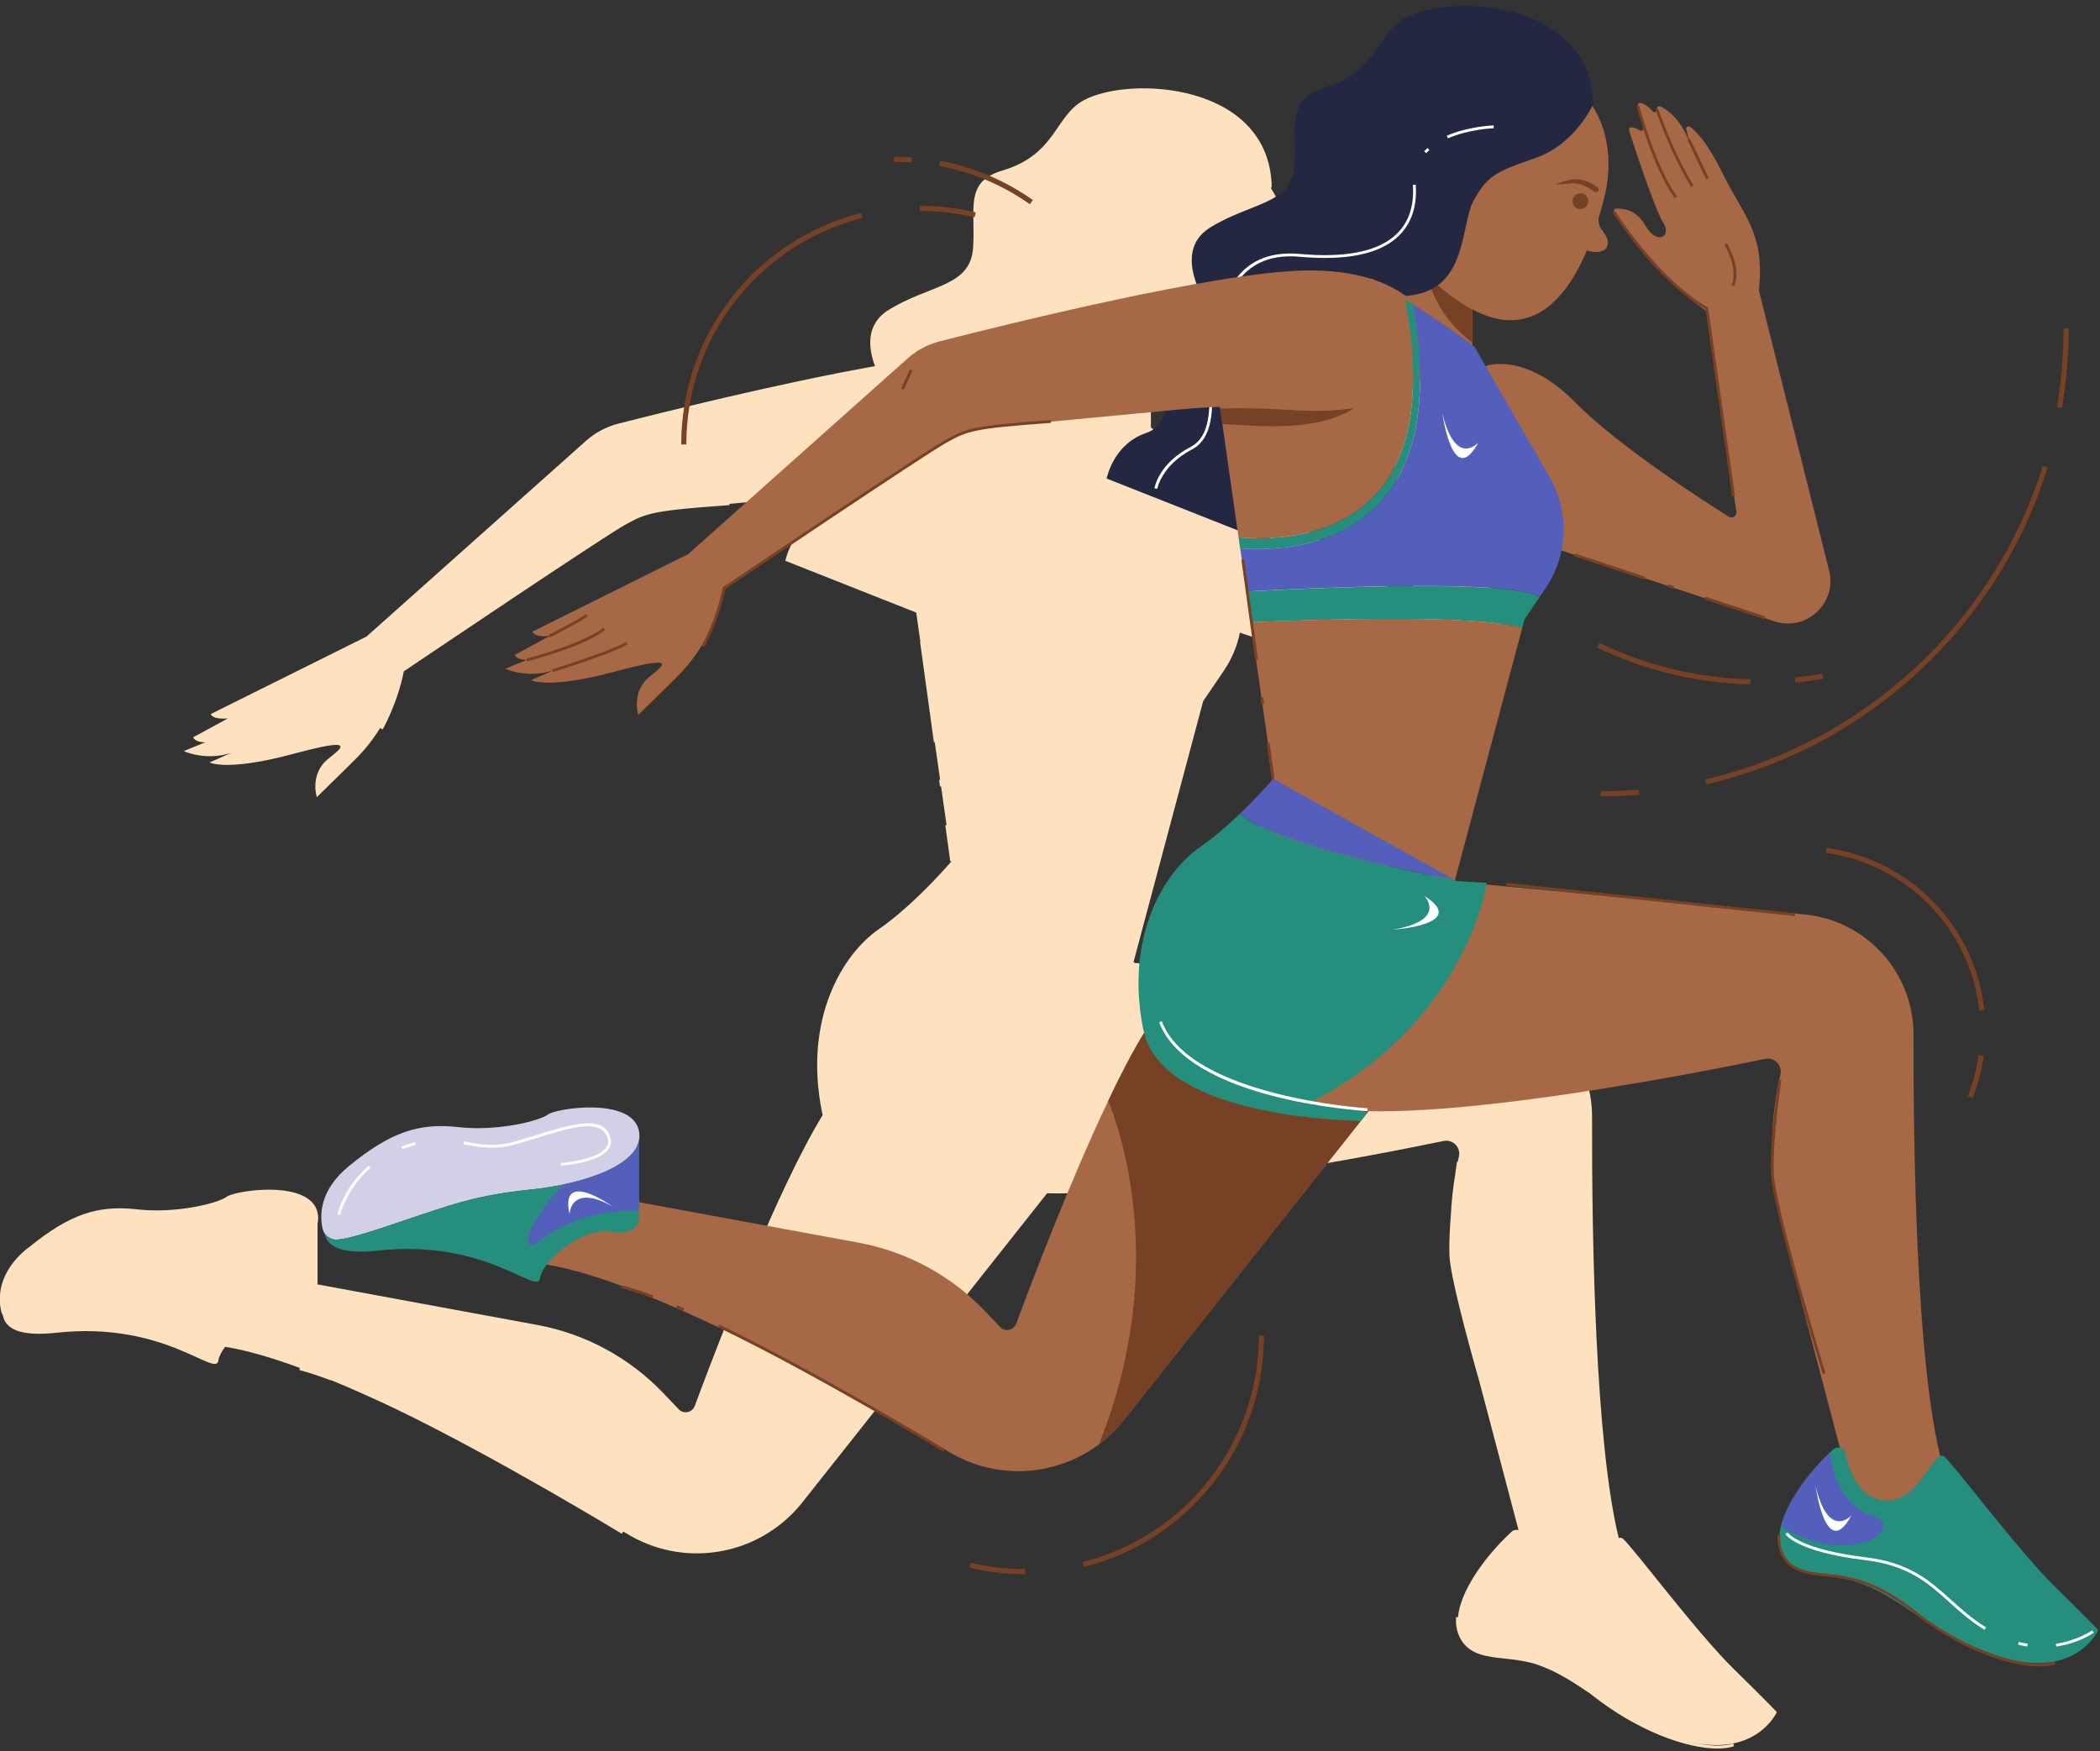 <svg width="253" height="211" viewBox="0 0 253 211" fill="none" xmlns="http://www.w3.org/2000/svg">
<rect x="0" y="0" width="253" height="211" fill="#333333" stroke="none"/>
<g clip-path="url(#clip0_1431_2096)">
<path d="M248.417 49.149C248.956 46.008 249.226 42.792 249.226 39.576H248.611C248.611 42.75 248.342 45.941 247.811 49.048L248.417 49.149Z" fill="#764124"/>
<path d="M205.564 94.52C225.004 90.032 240.756 75.408 246.691 56.339L246.102 56.153C240.234 75.012 224.65 89.477 205.429 93.913L205.564 94.511V94.52Z" fill="#764124"/>
<path d="M192.833 95.968C194.383 95.968 195.949 95.901 197.489 95.774L197.439 95.16C195.915 95.286 194.366 95.345 192.833 95.345V95.96V95.968Z" fill="#764124"/>
<path d="M3.317 150.44C8.402 146.264 11.82 145.195 16.535 145.734C21.242 146.264 26.335 144.976 27.32 144.21C28.305 143.452 37.347 142.088 38.257 146.113C38.358 146.551 38.358 146.963 38.274 147.367C38.274 147.392 38.265 147.418 38.257 147.451V154.776L64.718 159.659C70.528 160.728 75.84 163.608 79.915 167.876L81.767 169.821C82.365 170.444 83.4 170.234 83.704 169.417C85.387 164.879 90.102 152.402 94.783 142.568C96.257 139.462 97.738 136.616 99.111 134.368C99.085 134.267 99.06 134.166 99.043 134.065C96.77 122.901 101.434 115.038 105.88 111.965C107.564 110.803 109.222 109.346 110.645 107.982C112.977 105.743 114.653 103.764 114.653 103.764L114.484 103.789L113.886 99.445L114.038 99.428L113.373 94.756L113.247 94.772L113.137 93.99L113.263 93.973L112.615 89.426L112.514 89.443L110.847 77.362H110.889L110.696 76.023L110.502 74.659L110.384 73.817L94.615 67.579C94.615 67.579 95.373 63.478 99.321 62.106C100.811 61.593 101.434 60.532 101.636 59.412L87.888 60.717V60.868C78.45 61.533 77.819 61.879 75.461 63.158L75.31 63.243C72.893 64.556 49.985 79.997 48.654 80.898C47.888 84.762 46.12 87.877 46.103 87.903L45.809 87.734C45.809 87.734 45.868 87.633 45.952 87.473C45.059 88.972 43.973 90.361 42.711 91.599L38.173 96.061C37.718 94.469 38.097 92.642 39.461 91.506C40.353 90.765 41.818 89.772 40.496 89.763C39.789 89.763 38.274 90.049 35.428 90.816C27.303 93.021 25.249 91.876 25.249 91.876L27.834 90.74C24.719 91.725 22.134 90.512 22.134 90.512L24.719 89.452C23.431 89.452 23.279 88.845 23.279 88.845L27.455 86.572C25.476 86.724 25.401 86.042 25.401 86.042L44.159 76.705L70.578 53.14C70.906 52.845 71.26 52.575 71.63 52.323C72.498 51.75 73.457 51.321 74.468 51.06C79.797 49.696 93.79 46.194 105.417 44.123C104.6 41.917 104.289 39.063 107.05 37.354C112.009 34.281 116.884 34.584 117.229 29.911C117.574 25.238 116.109 21.93 120.723 20.566C127.273 18.629 127.062 13.94 130.599 12.062C136.172 9.09 152.926 10.008 153.212 22.485C153.212 22.485 153.179 22.553 153.12 22.679C153.953 23.967 154.509 25.407 154.804 26.939C155.241 29.187 155.115 31.629 154.492 34.028C154.299 34.769 154.088 35.493 153.878 36.183C153.835 36.562 153.878 37.126 154.282 37.648C154.98 38.549 155.174 39.172 154.804 39.795C154.492 40.317 153.398 40.452 152.463 40.107C149.247 47.65 144.625 50.386 138.656 47.204V51.515C138.748 51.582 138.832 51.649 138.925 51.717L140.306 54.116C140.34 54.032 140.407 53.973 140.499 53.948C141.602 53.67 145.804 53.072 151.057 58.41C156.134 63.571 166.229 70.087 169.563 72.184C169.992 72.453 170.548 72.091 170.472 71.586L170.194 69.7L169.967 69.734L166.776 47.339L166.203 46.918C166.043 46.8 165.883 46.674 165.723 46.547C163.871 45.301 159.939 42.136 155.612 35.586L155.755 35.493C155.637 35.308 155.755 35.064 155.982 35.047C156.774 34.996 158.39 35.139 159.46 37.008C160.916 39.559 162.743 38.398 161.648 36.714C160.68 35.232 158.121 27.444 157.54 25.626C157.473 25.424 157.641 25.221 157.851 25.247C158.112 25.28 158.466 25.365 158.811 25.609C158.996 25.735 159.224 25.609 159.257 25.424C158.744 23.858 158.449 22.738 158.441 22.713L158.609 22.671C158.559 22.46 158.752 22.258 158.963 22.317C159.325 22.418 159.855 22.679 160.394 23.327C160.52 23.479 160.714 23.462 160.823 23.361C160.773 23.218 160.739 23.134 160.739 23.125L160.899 23.075C160.84 22.839 161.084 22.637 161.303 22.738C162.078 23.091 163.534 24.076 164.654 26.653L164.696 26.628L164.418 25.508C164.351 25.247 164.646 25.045 164.865 25.196C165.597 25.718 166.953 27.082 168.712 30.652C171.406 36.116 173.882 37.943 173.174 44.838C173.174 44.872 173.174 44.906 173.174 44.939L181.619 78.675C182.604 82.598 178.866 86.067 175.018 84.787L173.856 84.4L173.823 84.51L166.616 82.127L166.658 82.001L162.878 80.738L162.836 80.864L162.154 80.637L162.196 80.51L159.417 79.584L159.375 79.719L150.897 76.907L150.948 76.764L149.382 76.242C149.053 77.833 148.422 79.374 147.479 80.771L146.763 81.832L146.208 82.649L144.953 84.493L144.675 85.537L144.036 87.928L136.559 115.947L136.745 116.048L140.39 116.275C140.39 116.275 140.382 116.351 140.356 116.486L149.247 117.319L142.731 116.637L142.764 116.3L177.552 119.946V119.98L178.613 120.081C186.098 120.779 191.823 127.077 191.806 134.595C191.772 149.725 192.21 173.837 195.022 185.355C195.207 185.27 195.376 185.287 195.536 185.43C196.824 186.567 204.418 196.746 208.83 201.073C213.233 205.401 214.066 206.31 214.066 206.31C214.066 206.31 211.65 211.757 203.627 209.905C205.79 210.427 207.617 210.494 208.804 210.099L208.914 210.427C208.35 210.612 207.668 210.705 206.893 210.705C203.172 210.705 197.245 208.575 191.781 204.247C191.73 204.205 191.68 204.172 191.638 204.129C189.457 202.665 187.58 201.376 184.928 200.501C183.564 200.113 182.377 199.987 181.299 199.869C180.289 199.76 179.329 199.659 178.394 199.373C174.993 198.32 175.422 194.894 175.431 194.86L175.65 194.894C175.683 194.548 175.742 194.186 175.835 193.816C176.542 190.979 178.95 187.611 181.703 184.959C181.829 184.833 181.956 184.715 182.09 184.597C182.343 184.361 182.663 184.311 182.949 184.386L178.319 166.816C176.635 160.88 174.715 153.665 174.622 151.265C174.572 149.842 174.656 148.117 174.791 146.441C174.867 144.833 175.035 143.225 175.304 141.634C175.431 140.649 175.532 140.017 175.532 139.992L175.624 140.009C175.666 139.798 175.709 139.588 175.759 139.377C176.02 138.266 175.035 137.256 173.915 137.492C166.052 139.125 140.718 144.101 126.145 143.797L126.044 143.932L125.21 144.985L96.669 181.036C95.777 182.164 94.758 183.14 93.655 183.965C88.528 187.796 81.464 188.327 75.722 184.934C75.512 184.807 75.293 184.681 75.082 184.555L74.914 184.824C74.762 184.732 59.978 175.732 47.779 169.83C45.076 168.542 42.424 167.354 39.882 166.31L39.865 166.344C38.417 165.797 37.145 165.376 36.068 165.098L36.135 164.845C32.776 163.608 29.711 162.707 27.127 162.294C26.672 162.892 26.377 163.465 26.31 163.945C26.007 166.075 19.852 159.163 6.786 160.602C2.307 161.099 0.623 160.063 0.345 158.497C0.253 158.346 0.185 158.177 0.143 157.992C-0.219 156.443 -0.303 153.379 3.292 150.423M201.379 209.257C201.227 209.206 201.076 209.147 200.924 209.088C201.076 209.147 201.227 209.198 201.379 209.257ZM200.798 209.046C200.318 208.861 199.855 208.667 199.409 208.482C199.88 208.684 200.343 208.878 200.798 209.046Z" fill="#FEE1BF"/>
<path d="M117.414 26.189L117.558 25.592C115.369 25.07 113.104 24.8 110.822 24.8V25.415C113.045 25.415 115.268 25.676 117.414 26.189Z" fill="#764124"/>
<path d="M82.07 53.552H82.685C82.685 40.645 91.407 29.431 103.901 26.265L103.75 25.668C90.986 28.901 82.07 40.359 82.07 53.552Z" fill="#764124"/>
<path d="M109.804 19.564L109.846 18.949C109.13 18.899 108.414 18.882 107.699 18.89V19.505C108.398 19.505 109.105 19.522 109.804 19.564Z" fill="#764124"/>
<path d="M124.082 24.607L124.436 24.102C121.051 21.727 117.296 20.136 113.263 19.378L113.145 19.985C117.086 20.726 120.765 22.283 124.074 24.607" fill="#764124"/>
<path d="M139.86 45.663C139.86 45.663 141.99 50.824 138.033 52.196C134.085 53.56 133.327 57.669 133.327 57.669L152.918 65.415L154.282 46.429L139.852 45.672L139.86 45.663Z" fill="#242741"/>
<path d="M167.273 29.566H177.376V45.815H167.273V29.566Z" fill="#A76845"/>
<path d="M171.946 33.119C172.745 36.537 174.539 39.054 177.376 41.302V37.278C176.938 37.042 176.492 36.781 176.046 36.486C174.421 35.417 173.057 34.323 171.946 33.119Z" fill="#764124"/>
<path d="M169.546 29.566C170.144 30.871 170.944 32.041 171.945 33.119C173.057 34.323 174.421 35.417 176.046 36.486C176.5 36.781 176.938 37.051 177.376 37.278C183.345 40.46 187.967 37.733 191.183 30.18C192.118 30.526 193.212 30.391 193.524 29.869C193.894 29.246 193.701 28.623 193.002 27.722C192.598 27.2 192.564 26.645 192.598 26.257C192.817 25.567 193.019 24.851 193.212 24.102C193.844 21.702 193.962 19.269 193.524 17.013C192.505 11.785 188.464 7.541 180.676 7.07C173.099 6.615 168.67 11.97 168.182 20.17C167.946 24.06 168.384 27.057 169.538 29.549" fill="#A76845"/>
<path d="M189.449 24.245C189.449 24.767 189.87 25.196 190.4 25.196C190.931 25.196 191.352 24.775 191.352 24.245C191.352 23.714 190.931 23.294 190.4 23.294C189.87 23.294 189.449 23.723 189.449 24.245Z" fill="#764124"/>
<path d="M192.547 22.991C192.446 23.167 192.219 23.218 192.059 23.1C191.537 22.713 190.417 21.997 189.348 22.09C187.883 22.216 187.412 22.258 187.412 22.258C187.412 22.258 188.784 21.526 190.123 21.61C191.099 21.669 192.034 22.241 192.455 22.544C192.598 22.645 192.64 22.839 192.547 22.991Z" fill="#764124"/>
<path d="M191.941 12.568C191.941 12.568 189.778 17.409 184.937 19.059C180.096 20.709 179.127 21.281 177.528 24.186C175.937 27.091 176.846 34.609 170.119 35.577C163.4 36.545 157.566 33.203 145.779 37.303C145.779 37.303 140.82 30.509 145.779 27.427C150.738 24.354 155.613 24.657 155.958 19.985C156.303 15.312 154.838 12.003 159.452 10.639C166.002 8.703 165.791 4.014 169.327 2.136C174.901 -0.836 191.655 0.082 191.941 12.559" fill="#242741"/>
<path d="M139.422 58.907C139.422 58.907 139.919 56.078 143.589 54.167C146.199 52.811 146.115 49.225 146.031 46.067C145.989 44.443 145.955 42.91 146.258 41.748C146.351 41.395 146.443 40.999 146.545 40.561C147.429 36.705 148.91 30.248 156.563 30.938C162.272 31.452 166.296 30.601 168.535 28.404C170.059 26.914 170.741 24.843 170.564 22.25L170.219 22.275C170.388 24.767 169.739 26.754 168.291 28.168C166.119 30.29 162.187 31.107 156.589 30.601C148.641 29.886 147.117 36.52 146.208 40.486C146.107 40.915 146.014 41.311 145.93 41.664C145.618 42.868 145.652 44.426 145.694 46.076C145.77 49.284 145.854 52.601 143.429 53.864C139.599 55.859 139.102 58.73 139.085 58.848L139.422 58.898V58.907Z" fill="white"/>
<path d="M171.827 18.461C171.945 18.335 172.071 18.2 172.206 18.082L171.979 17.83C171.836 17.964 171.701 18.099 171.575 18.234L171.827 18.461Z" fill="white"/>
<path d="M174.446 16.667C177.014 15.548 179.936 15.455 179.961 15.455V15.11C179.961 15.11 176.938 15.203 174.303 16.356L174.438 16.667H174.446Z" fill="white"/>
<path d="M179.01 44.383C178.967 44.224 179.06 44.063 179.22 44.03C180.323 43.752 184.524 43.154 189.778 48.492C194.854 53.653 204.949 60.169 208.283 62.266C208.712 62.535 209.268 62.173 209.192 61.668L205.673 37.665C205.665 37.589 205.623 37.522 205.555 37.471L204.924 37.008C200.992 34.129 197.633 30.551 195.014 26.442L194.476 25.592C194.358 25.407 194.476 25.162 194.703 25.146C195.494 25.095 197.111 25.238 198.18 27.107C199.637 29.658 201.464 28.496 200.369 26.813C199.401 25.331 196.841 17.543 196.261 15.725C196.193 15.523 196.362 15.32 196.572 15.346C196.833 15.379 197.187 15.463 197.532 15.708C197.751 15.859 198.045 15.657 197.978 15.396C197.768 14.529 197.481 13.376 197.33 12.761C197.279 12.55 197.473 12.348 197.683 12.407C198.045 12.508 198.576 12.769 199.115 13.418C199.317 13.662 199.704 13.468 199.628 13.165C199.569 12.921 199.813 12.719 200.032 12.82C200.832 13.19 202.373 14.226 203.509 17.013L203.156 15.59C203.088 15.329 203.383 15.118 203.602 15.278C204.335 15.8 205.69 17.164 207.45 20.734C210.144 26.198 212.619 28.025 211.912 34.92C211.912 34.954 211.912 34.988 211.912 35.021L220.365 68.757C221.35 72.68 217.612 76.149 213.764 74.869L184.6 65.171C184.507 65.137 184.432 65.061 184.406 64.968L179.01 44.367V44.383Z" fill="#A76845"/>
<path d="M66.562 80.83L63.977 81.967C63.977 81.967 66.032 83.112 74.156 80.906C77.002 80.14 78.517 79.854 79.225 79.854C80.538 79.854 79.073 80.856 78.189 81.596C76.825 82.733 76.446 84.56 76.901 86.151L81.439 81.689C84.419 78.759 86.44 74.987 87.231 70.887L113.609 53.417L113.962 53.182C115.318 52.289 116.867 51.742 118.483 51.582L141.99 49.351C146.864 48.888 151.764 48.837 156.656 49.174C158.946 49.334 161.665 49.351 164.199 48.922C169.158 48.088 173.41 45.562 172.375 39.13C172.375 39.13 169.79 32.294 157.035 32.597C146.258 32.849 120.841 39.181 113.213 41.134C112.203 41.395 111.243 41.824 110.376 42.397C110.005 42.641 109.66 42.91 109.323 43.213L82.904 66.779L64.146 76.115C64.146 76.115 64.222 76.797 66.2 76.646L62.024 78.919C62.024 78.919 62.176 79.525 63.464 79.525L60.879 80.586C60.879 80.586 63.464 81.799 66.579 80.813" fill="#A76845"/>
<path d="M205.47 71.903L212.67 74.29L212.561 74.618L205.361 72.231L205.47 71.903Z" fill="#764124"/>
<path d="M200.995 70.419L201.683 70.647L201.574 70.974L200.887 70.746L200.995 70.419Z" fill="#764124"/>
<path d="M189.74 66.698L198.219 69.509L198.11 69.836L189.631 67.026L189.74 66.698Z" fill="#764124"/>
<path d="M208.687 59.816L209.023 59.765L205.782 37.042L205.698 37C205.647 36.975 200.512 34.415 194.61 25.482L194.324 25.668C199.88 34.062 204.78 36.89 205.471 37.261L208.687 59.807V59.816Z" fill="#764124"/>
<path d="M201.766 23.891L202.044 23.689C199.434 20.111 197.506 12.803 197.489 12.727L197.161 12.812C197.178 12.887 199.122 20.263 201.775 23.891" fill="#764124"/>
<path d="M203.736 22.511L204.022 22.334C201.556 18.368 199.796 13.174 199.779 13.115L199.459 13.224C199.476 13.275 201.253 18.512 203.736 22.511Z" fill="#764124"/>
<path d="M203.58 16.66L205.856 21.441L205.545 21.59L203.268 16.808L203.58 16.66Z" fill="#764124"/>
<path d="M208.914 34.499C209.874 32.302 208.115 29.439 208.039 29.313L207.753 29.498C207.753 29.498 209.495 32.336 208.611 34.364L208.923 34.499H208.914Z" fill="#764124"/>
<path d="M66.621 80.99C66.916 80.897 73.837 78.734 75.605 77.648L75.428 77.353C73.702 78.414 66.596 80.636 66.52 80.662L66.621 80.99Z" fill="#764124"/>
<path d="M63.498 79.702C63.776 79.626 70.376 77.925 72.885 75.93L72.675 75.661C70.225 77.606 63.481 79.348 63.414 79.365L63.498 79.693V79.702Z" fill="#764124"/>
<path d="M66.259 76.806C66.259 76.806 69.231 75.307 70.814 74.289L70.629 74.002C69.063 75.013 66.133 76.486 66.108 76.503L66.259 76.806Z" fill="#764124"/>
<path d="M84.832 77.993C84.832 77.993 86.617 74.844 87.383 70.988C88.713 70.087 111.614 54.646 114.038 53.333L114.19 53.249C116.539 51.969 117.17 51.632 126.625 50.959L126.6 50.622C117.078 51.296 116.429 51.649 114.021 52.954L113.87 53.038C111.378 54.394 88.116 70.079 87.131 70.744L87.072 70.786L87.055 70.853C86.305 74.693 84.546 77.799 84.529 77.825L84.824 77.993H84.832Z" fill="#764124"/>
<path d="M109.626 44.525L109.938 44.671L108.874 46.952L108.561 46.806L109.626 44.525Z" fill="#764124"/>
<path d="M216.306 82.253C217.417 82.144 218.537 81.992 219.64 81.799L219.53 81.192C218.444 81.386 217.341 81.529 216.238 81.639L216.297 82.253H216.306Z" fill="#764124"/>
<path d="M210.901 82.464L210.918 81.849C204.578 81.715 198.449 80.241 192.682 77.471L192.413 78.027C198.255 80.83 204.477 82.321 210.901 82.464Z" fill="#764124"/>
<path d="M123.519 189.699V189.084C121.296 189.084 119.073 188.823 116.926 188.31L116.783 188.907C118.972 189.429 121.237 189.699 123.519 189.699Z" fill="#764124"/>
<path d="M130.599 188.823C143.362 185.59 152.278 174.132 152.278 160.939H151.664C151.664 173.846 142.941 185.06 130.447 188.226L130.599 188.823Z" fill="#764124"/>
<path d="M237.657 132.305C238.297 130.68 238.743 128.98 238.987 127.237L238.373 127.153C238.137 128.845 237.699 130.504 237.085 132.078L237.657 132.305Z" fill="#764124"/>
<path d="M238.457 121.798L239.071 121.731C237.968 111.619 230.147 103.571 220.061 102.165L219.977 102.771C229.785 104.143 237.387 111.964 238.465 121.798" fill="#764124"/>
<path d="M63.607 152.149C74.889 152.663 99.582 166.252 114.451 175.033C120.193 178.417 127.256 177.887 132.384 174.065C133.486 173.239 134.505 172.263 135.398 171.135L163.939 135.084L164.772 134.031L167.5 130.579C167.5 130.579 166.675 129.923 165.311 128.912C165.134 128.786 164.949 128.651 164.755 128.508C159.653 124.821 148.717 117.622 142.924 119.239C142.285 119.416 141.72 119.693 141.224 120.097C140.222 120.914 139.068 122.446 137.839 124.459C136.458 126.707 134.985 129.544 133.512 132.659C128.822 142.493 124.116 154.97 122.432 159.508C122.129 160.316 121.085 160.526 120.496 159.912L118.643 157.967C114.569 153.699 109.248 150.819 103.447 149.75L75.318 144.564L63.615 152.158L63.607 152.149Z" fill="#A76845"/>
<path d="M132.384 174.056C133.486 173.231 134.505 172.254 135.398 171.126L163.939 135.084L164.772 134.031L167.5 130.579C167.5 130.579 166.675 129.923 165.311 128.912C159.889 126.606 150.098 122.354 142.924 119.239C142.285 119.416 141.72 119.693 141.224 120.098C140.222 120.914 139.068 122.446 137.839 124.459C136.458 126.707 134.985 129.544 133.512 132.659C134.69 135.496 141.055 152.612 132.384 174.056Z" fill="#764124"/>
<path d="M149.213 64.741L149.407 66.105C156.799 66.585 175.279 65.053 170.219 36.672C169.882 36.453 169.546 36.242 169.234 36.04C174.824 64.657 155.73 65.322 149.213 64.749" fill="#268E7C"/>
<path d="M149.416 66.105L150.157 71.266C177.443 69.86 184.078 71.022 185.492 71.939L186.208 70.879C188.91 66.88 189.104 61.693 186.696 57.509L177.646 41.79C175.667 40.25 172.737 38.288 170.228 36.663C175.28 65.044 156.8 66.585 149.416 66.097" fill="#535FBA"/>
<path d="M150.148 71.275L150.207 71.679L150.679 74.987C171.449 74.137 180.095 74.752 183.404 75.653L183.682 74.609L184.937 72.765L185.492 71.948C184.078 71.03 177.443 69.877 150.157 71.275" fill="#268E7C"/>
<path d="M146.426 45.209L146.999 49.225L147.268 51.111L148.801 61.862L149.213 64.75C155.73 65.322 174.824 64.657 169.234 36.04C168.232 35.401 167.331 34.836 166.649 34.407C165.833 33.902 165.328 33.59 165.328 33.59L146.418 45.209H146.426Z" fill="#A76845"/>
<path d="M150.679 74.979L150.713 75.215L153.373 93.855L175.019 107.073L182.764 78.035L183.404 75.644C180.096 74.743 171.449 74.129 150.679 74.979Z" fill="#A76845"/>
<path d="M169.176 105.667L217.342 110.188C224.835 110.887 230.552 117.184 230.535 124.703C230.501 142.61 231.116 173.113 235.553 180.404L232.362 187.543L222.789 178.737L214.783 148.318C213.158 142.156 213.057 135.69 214.496 129.485C214.757 128.373 213.772 127.363 212.653 127.599C202.827 129.636 165.749 136.894 156.421 132.558C145.636 127.548 138.951 108.858 147.303 101.718C155.655 94.579 169.176 105.667 169.176 105.667Z" fill="#A76845"/>
<path d="M149.365 98.073C154.391 102.114 173.141 105.633 175.212 106.012L153.373 93.855C153.373 93.855 151.697 95.833 149.365 98.073Z" fill="#535FBA"/>
<path d="M137.771 124.164C137.788 124.265 137.814 124.366 137.839 124.467C140.137 133.829 158.828 134.949 163.938 135.083L164.772 134.031L158.163 132.709C160.638 131.413 162.827 129.998 164.755 128.508C177.409 118.818 179.118 106.391 179.118 106.391L175.473 106.163L175.203 106.02C173.132 105.641 154.383 102.131 149.356 98.081C147.933 99.445 146.275 100.901 144.591 102.063C140.146 105.136 135.481 113 137.755 124.164" fill="#268E7C"/>
<path d="M147 49.225L147.269 51.111C148.33 51.144 149.391 51.203 150.443 51.27C154.476 51.548 159.83 51.38 163.173 49.157C160.639 49.587 157.919 49.57 155.629 49.41C152.758 49.208 149.871 49.149 147 49.225Z" fill="#764124"/>
<path d="M219.143 189.665C228.413 190.726 229.322 195.213 239.577 199.162C249.831 203.11 252.795 196.426 252.795 196.426C252.795 196.426 251.961 195.516 247.558 191.189C243.155 186.861 235.552 176.683 234.264 175.546C232.976 174.409 231.149 181.397 226.822 180.783C223.875 180.37 222.764 177.188 222.351 175.184C222.208 174.485 221.341 174.207 220.819 174.696C220.693 174.814 220.558 174.94 220.432 175.058C217.678 177.71 215.271 181.077 214.563 183.915C213.839 186.819 214.883 189.168 219.143 189.657" fill="#268E7C"/>
<path d="M38.88 148.091C38.922 148.276 38.989 148.445 39.082 148.596C39.402 149.11 39.983 149.413 40.614 149.379C42.105 149.27 44.605 148.453 48.714 147.064C54.565 145.085 57.444 144.025 63.978 143.343C65.283 143.208 66.621 142.997 67.918 142.728C72.372 141.785 76.354 140.042 76.96 137.542C76.96 137.517 76.977 137.483 76.977 137.458C77.061 137.053 77.061 136.641 76.96 136.203C76.051 132.179 67.009 133.543 66.023 134.3C65.038 135.058 59.953 136.355 55.239 135.824C50.532 135.294 47.114 136.355 42.02 140.531C38.425 143.486 38.51 146.55 38.872 148.099" fill="#D1D0E7"/>
<path d="M39.091 148.597C39.368 150.162 41.052 151.198 45.531 150.701C58.598 149.262 64.752 156.174 65.055 154.044C65.359 151.922 70.065 147.889 73.71 148.428C77.356 148.959 76.977 146.525 76.977 146.525V137.534C76.371 140.034 72.38 141.777 67.935 142.72C66.638 142.998 65.3 143.2 63.995 143.335C57.461 144.016 54.582 145.077 48.731 147.056C44.622 148.445 42.122 149.27 40.631 149.371C40 149.413 39.419 149.102 39.099 148.588" fill="#268E7C"/>
<path d="M214.564 183.923C222.924 189.143 230.047 184.016 225.492 182.601C221.627 181.406 220.659 176.792 220.432 175.058C217.679 177.71 215.271 181.077 214.564 183.915" fill="#535FBA"/>
<path d="M65.308 149.337C69.871 145.852 75.419 145.818 76.968 145.886V137.534C76.362 140.034 72.371 141.777 67.926 142.72C63.641 147.005 62.1 151.796 65.308 149.337Z" fill="#535FBA"/>
<path d="M239.089 196.401L239.266 196.106C237.59 195.07 236.302 193.909 235.056 192.789C232.497 190.482 230.08 188.31 224.827 187.67C216.652 186.676 215.397 184.698 215.389 184.681L215.094 184.85C215.145 184.934 216.374 186.988 224.793 188.015C229.929 188.638 232.311 190.785 234.829 193.05C236.083 194.186 237.388 195.357 239.089 196.401Z" fill="white"/>
<path d="M244.241 198.413L244.292 198.076C243.93 198.017 243.568 197.95 243.214 197.857L243.13 198.185C243.501 198.278 243.871 198.354 244.241 198.413Z" fill="white"/>
<path d="M247.719 198.421C250.438 198.017 252.172 196.804 252.248 196.754L252.054 196.476C252.054 196.476 250.312 197.697 247.676 198.084L247.727 198.421H247.719Z" fill="white"/>
<path d="M223.059 182.601C223.059 182.601 220.322 185.674 218.731 179.074C218.731 179.074 219.986 188.301 223.059 182.601Z" fill="white"/>
<path d="M68.617 146.323C68.617 146.323 68.701 142.543 73.794 145.38C73.794 145.38 67.371 140.733 68.617 146.323Z" fill="white"/>
<path d="M178.1 53.333C178.1 53.333 175.363 56.406 173.772 49.806C173.772 49.806 175.027 59.033 178.1 53.333Z" fill="white"/>
<path d="M171.608 107.965C171.608 107.965 174.479 110.912 167.778 112.032C167.778 112.032 177.072 111.434 171.608 107.965Z" fill="white"/>
<path d="M67.564 140.472C67.758 140.455 72.22 140.143 73.348 138.409C73.643 137.955 73.685 137.449 73.483 136.902C72.54 134.334 68.853 135.471 64.584 136.793C63.759 137.045 62.9 137.315 62.041 137.559C59.667 138.241 57.992 137.938 56.215 137.609L55.87 137.55L55.811 137.887L56.156 137.946C57.891 138.258 59.684 138.586 62.134 137.887C63.001 137.643 63.86 137.374 64.685 137.121C68.785 135.858 72.33 134.764 73.163 137.028C73.332 137.475 73.298 137.87 73.062 138.232C72.027 139.824 67.59 140.143 67.539 140.143L67.564 140.489V140.472Z" fill="white"/>
<path d="M48.478 138.485C49.025 138.275 49.564 138.098 50.086 137.963L50.002 137.635C49.471 137.769 48.924 137.955 48.36 138.165L48.478 138.485Z" fill="white"/>
<path d="M40.985 146.408C40.985 146.408 41.692 143.276 44.639 140.741L44.42 140.48C41.389 143.09 40.69 146.206 40.656 146.332L40.993 146.408H40.985Z" fill="white"/>
<path d="M164.756 133.896L164.772 133.551C164.562 133.534 143.421 132.196 139.97 123.069L139.65 123.187C143.177 132.524 163.872 133.837 164.747 133.896" fill="white"/>
<path d="M78.602 156.443L78.72 156.123C77.263 155.567 75.975 155.146 74.889 154.869L74.805 155.197C75.874 155.475 77.154 155.887 78.602 156.443Z" fill="#764124"/>
<path d="M82.298 157.975L82.433 157.664C82.146 157.538 81.86 157.411 81.582 157.293L81.448 157.605C81.725 157.723 82.012 157.849 82.298 157.975Z" fill="#764124"/>
<path d="M113.643 174.923L113.819 174.629C113.668 174.536 98.867 165.527 86.651 159.617L86.499 159.929C98.698 165.831 113.491 174.839 113.634 174.923" fill="#764124"/>
<path d="M181.491 106.389L216.272 110.05L216.236 110.394L181.455 106.732L181.491 106.389Z" fill="#764124"/>
<path d="M219.59 165.561L219.918 165.46C219.859 165.258 213.848 145.532 213.696 141.356C213.545 137.171 214.597 130.217 214.605 130.15L214.269 130.099C214.26 130.166 213.208 137.154 213.359 141.372C213.511 145.599 219.345 164.753 219.598 165.569" fill="#764124"/>
<path d="M245.622 200.821C246.405 200.821 247.087 200.728 247.643 200.543L247.533 200.214C244.452 201.242 237.152 199.187 230.72 194.094C225.913 190.28 222.663 189.935 220.061 189.648C219.068 189.539 218.125 189.438 217.224 189.16C214.101 188.192 214.479 185.144 214.496 185.018L214.159 184.967C214.159 184.967 213.722 188.428 217.123 189.48C218.058 189.766 219.009 189.876 220.028 189.977C222.595 190.255 225.778 190.591 230.518 194.346C235.982 198.682 241.909 200.804 245.63 200.804" fill="#764124"/>
<path d="M149.9 67.403L151.562 79.489L151.22 79.536L149.558 67.45L149.9 67.403Z" fill="#764124"/>
<path d="M152.188 84.036L152.296 84.82L151.954 84.867L151.846 84.083L152.188 84.036Z" fill="#764124"/>
<path d="M152.946 89.491L153.542 93.829L153.2 93.876L152.604 89.538L152.946 89.491Z" fill="#764124"/>
</g>
<defs>
<clipPath id="clip0_1431_2096">
<rect width="252.795" height="210" fill="white" transform="matrix(-1 0 0 1 252.795 0.73)"/>
</clipPath>
</defs>
</svg>
